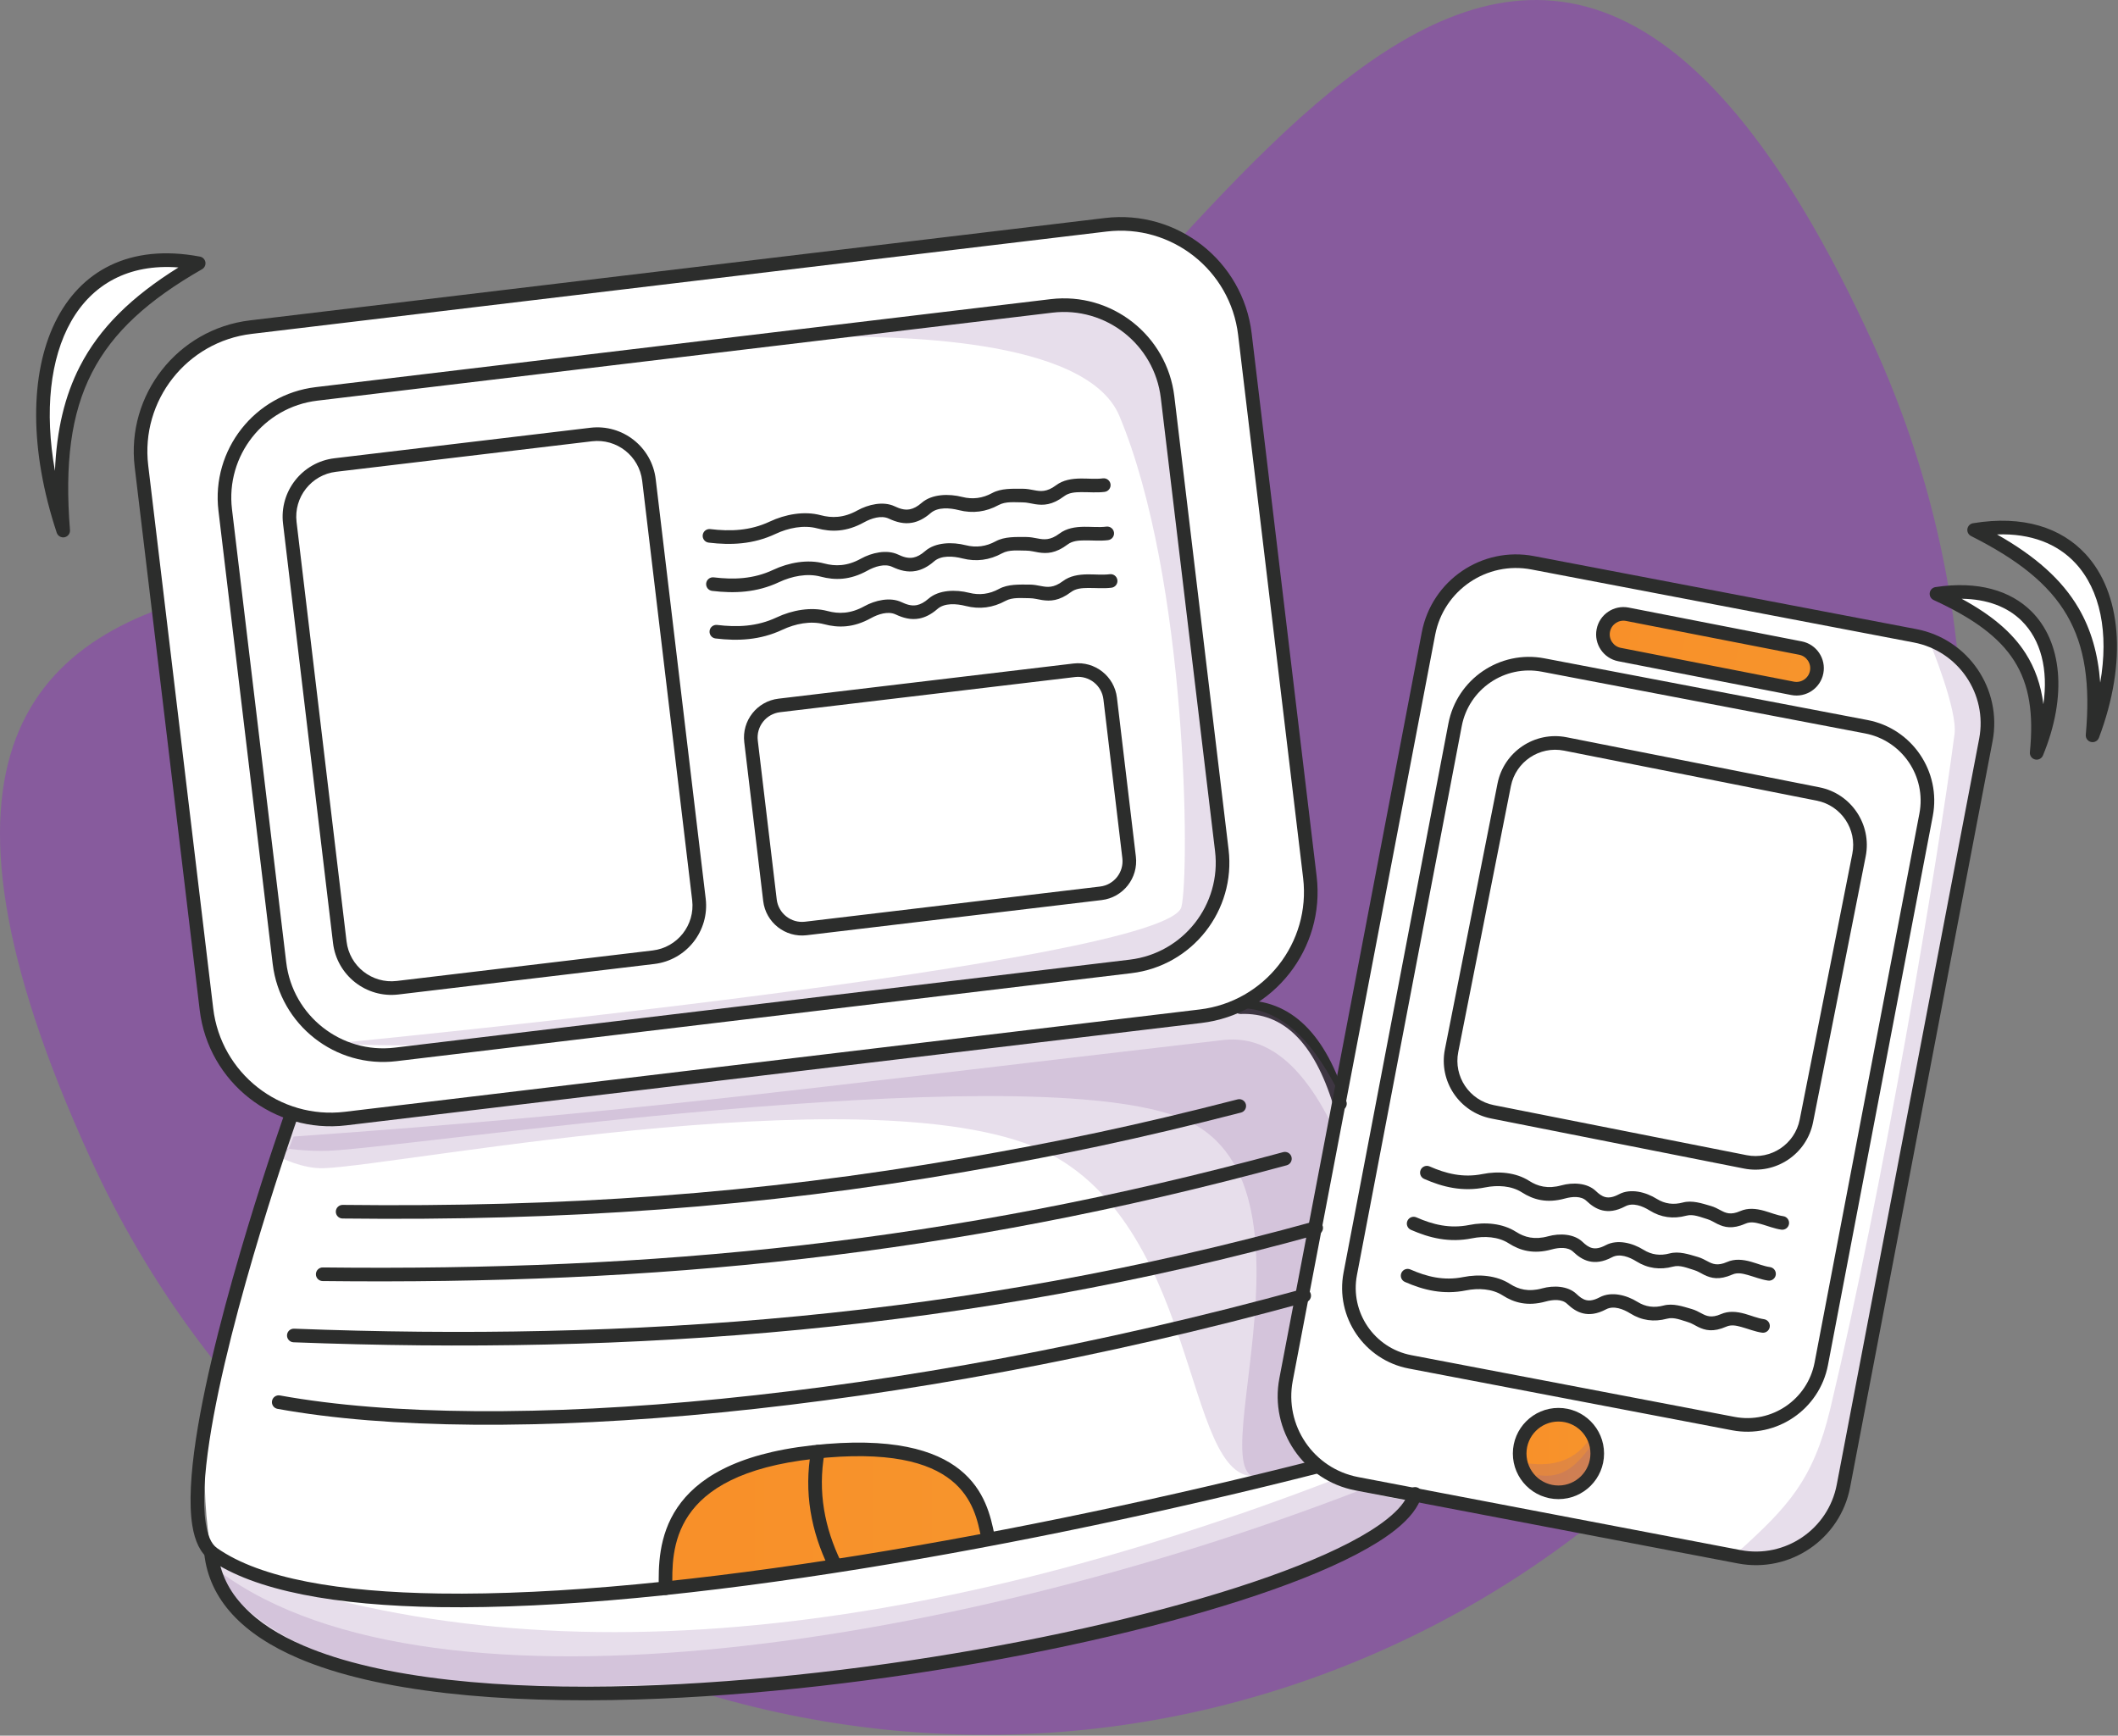 <?xml version="1.0" encoding="UTF-8" standalone="no"?> <svg xmlns="http://www.w3.org/2000/svg" xmlns:xlink="http://www.w3.org/1999/xlink" xmlns:serif="http://www.serif.com/" width="100%" height="100%" viewBox="0 0 1296 1062" version="1.1" xml:space="preserve" style="fill-rule:evenodd;clip-rule:evenodd;stroke-linecap:round;stroke-linejoin:round;stroke-miterlimit:1.5;"><rect x="0" y="0" width="1296" height="1062" fill="#808080" stroke="none"/><g><g id="Web-service" serif:id="Web service"><g><g><path d="M536.098,318.314c180.173,-82.474 384.219,-601.401 609.916,-108.346c138.361,302.264 6.482,659.375 -294.596,797.194c-301.078,137.819 -657.563,4.256 -795.924,-298.008c-225.697,-493.055 298.06,-307.28 480.604,-390.84Z" style="fill:#875b9d;"></path></g><g><path d="M759.04,615.408c15.425,0.207 31.558,8.852 48.668,29.139c20.21,42.001 13.547,75.038 -1.784,105.185l57.809,165.628c-37.663,52.143 -166.706,83.426 -354.672,110.366c-195.818,21.878 -345.26,12.906 -379.327,-72.819c-16.747,-91.435 16.397,-180.881 50.486,-270.814l578.82,-66.685Z" style="fill:#fff;"></path><path d="M761.745,204.442l39.771,332.24c5.022,41.951 -24.96,80.087 -66.911,85.109l-523.166,62.627c-41.951,5.022 -80.087,-24.96 -85.109,-66.911l-39.771,-332.24c-5.022,-41.951 24.959,-80.087 66.91,-85.109l523.167,-62.627c41.951,-5.022 80.087,24.96 85.109,66.911Z" style="fill:#fff;"></path><path d="M714.435,243.018l33.191,277.275c4.192,35.011 -20.83,66.838 -55.841,71.029l-449.753,53.839c-35.011,4.191 -66.838,-20.831 -71.029,-55.842l-33.192,-277.275c-4.191,-35.011 20.831,-66.838 55.842,-71.029l449.753,-53.839c35.011,-4.191 66.837,20.831 71.029,55.842Z" style="fill:#fff;"></path><g><path d="M937.843,344.346l233.989,44.677c29.545,5.641 48.952,34.208 43.311,63.753l-87.151,456.446c-5.641,29.545 -34.208,48.952 -63.753,43.311l-233.989,-44.676c-29.546,-5.641 -48.952,-34.208 -43.311,-63.753l87.15,-456.447c5.642,-29.545 34.208,-48.952 63.754,-43.311Z" style="fill:#fff;"></path><path d="M944.229,406.902l197.744,37.755c24.968,4.768 41.369,28.909 36.602,53.878l-64.134,335.894c-4.767,24.969 -28.909,41.37 -53.877,36.602l-197.744,-37.755c-24.968,-4.768 -41.369,-28.909 -36.602,-53.878l64.134,-335.894c4.767,-24.969 28.909,-41.37 53.877,-36.602Z" style="fill:#fff;"></path><circle cx="953.616" cy="889.36" r="23.735" style="fill:url(#_Linear1);"></circle><path d="M1111.6,411.26c-1.329,6.801 -7.928,11.244 -14.729,9.916l-105.896,-20.681c-6.801,-1.328 -11.244,-7.928 -9.916,-14.729c1.328,-6.801 7.928,-11.244 14.729,-9.916l105.896,20.681c6.801,1.328 11.244,7.928 9.916,14.729Z" style="fill:url(#_Linear2);"></path><path d="M1212.78,444.022l-89.44,481.568c-21.16,21.191 -41.11,28.379 -60.081,24.244c30.718,-27.817 46.258,-44.12 56.738,-88.063c32.773,-137.416 65.722,-334.82 75.984,-412.626c1.911,-14.485 -14.411,-54.211 -14.411,-54.211c22.624,9.004 32.711,25.557 31.21,49.088Z" style="fill:#875b9d;fill-opacity:0.2;"></path><path d="M971.795,881.703l4.624,18.05c-9.213,10.047 -18.997,14.242 -29.226,13.889l-15.946,-18.838c16.789,3.035 30.956,0.14 40.548,-13.101Z" style="fill:#875b9d;fill-opacity:0.2;"></path><path d="M975.207,882.408l0.066,13.323c-8.844,14.206 -18.674,17.89 -29.226,13.888l-5.771,-7.211c16.789,3.035 25.339,-6.76 34.931,-20Z" style="fill:#875b9d;fill-opacity:0.2;"></path></g><path d="M576.314,896.948c14.465,9.931 25.002,24.043 29.93,44.13l-199.237,28.93c3.718,-30.686 14.987,-56.556 45.538,-70.125c44.135,-12.587 85.83,-15.333 123.769,-2.935Z" style="fill:url(#_Linear3);"></path><path d="M759.069,616.252c28.574,-1.031 48.671,19.113 60.844,59.056" style="fill:none;stroke:#2c2d2c;stroke-width:8.33px;"></path><path d="M397.09,293.692l30.59,256.647c2.078,17.434 -10.389,33.276 -27.824,35.354l-156.585,18.663c-17.435,2.078 -33.276,-10.389 -35.354,-27.824l-30.59,-256.646c-2.078,-17.435 10.39,-33.276 27.824,-35.354l156.585,-18.664c17.435,-2.078 33.276,10.39 35.354,27.824Z" style="fill:#fff;"></path><path d="M679.313,427.393l11.589,97.236c1.291,10.827 -6.451,20.664 -17.278,21.954l-180.531,21.518c-10.826,1.29 -20.664,-6.452 -21.954,-17.278l-11.59,-97.236c-1.29,-10.827 6.452,-20.664 17.279,-21.954l180.531,-21.518c10.826,-1.29 20.663,6.452 21.954,17.278Z" style="fill:#fff;"></path><path d="M1137.53,523.202l-32.204,162.67c-3.41,17.223 -20.162,28.439 -37.385,25.029l-154.692,-30.625c-17.223,-3.409 -28.438,-20.161 -25.028,-37.385l32.203,-162.67c3.41,-17.223 20.162,-28.438 37.386,-25.028l154.691,30.624c17.223,3.41 28.438,20.161 25.029,37.385Z" style="fill:#fff;"></path><path d="M817.282,904.926l47.893,11.376c-90.946,83.381 -295.842,119.595 -598.048,115.531c-72.974,-12.225 -125.836,-42.594 -138.232,-77.389c195.02,77.501 435.102,48.131 688.387,-49.518Z" style="fill:#875b9d;fill-opacity:0.2;"></path><path d="M752.456,617.199c24.469,-2.831 47.958,10.975 69.541,57.127l-38.404,175.586l17.585,45.029l-21.939,4.822c-55.833,29.576 -38.538,-136.405 -132.53,-191.394c-95.038,-55.602 -400.331,4.585 -448.405,6.41c-13.326,0.506 -26.841,-6.663 -26.841,-6.663c0,0 4.288,-7.543 9.782,-22.989c209.724,-14.903 298.89,-36.419 571.211,-67.928Z" style="fill:#875b9d;fill-opacity:0.2;"></path><path d="M747.994,636.407c24.469,-2.831 47.958,10.976 69.541,57.127l-33.935,159.059l16.858,42.082l-22.103,6.263c-55.832,29.576 44.27,-181.277 -58.292,-217.874c-102.647,-36.626 -471.061,19.232 -519.135,21.057c-13.325,0.506 -26.917,-1.538 -26.917,-1.538c0,0 0.115,8.295 5.609,-7.151c209.724,-14.903 296.053,-27.516 568.374,-59.025Z" style="fill:#875b9d;fill-opacity:0.2;"></path><path d="M831.166,912.224l34.009,6.967c-90.946,83.381 -295.842,119.595 -598.048,115.531c-72.974,-12.225 -125.836,-42.594 -138.232,-77.389c125.412,101.471 448.986,52.54 702.271,-45.109Z" style="fill:#875b9d;fill-opacity:0.2;"></path><path d="M649.809,189.337c24.404,-2.323 44.245,12.945 60.784,40.942l37.512,305.926l-14.503,30.558c-0.091,-1.104 -7.994,15.757 -44.004,22.287c-77.73,14.096 -232.067,27.559 -338.659,42.873c-82.562,11.861 -146.507,6.51 -144.675,6.335c12.674,-1.208 508.387,-49.437 516.641,-83.35c5.155,-21.182 3.76,-200.619 -37.935,-300.371c-20.477,-48.989 -142.307,-48.603 -178.279,-48.55l143.118,-16.65Z" style="fill:#875b9d;fill-opacity:0.2;"></path></g></g><path d="M121.569,161.107c-83.051,-15.626 -115.25,65.992 -82.9,163.54c-6.615,-82.918 15.953,-125.187 82.9,-163.54Z" style="fill:#fff;"></path><path d="M1184.92,363.345c61.418,-9.297 85.23,39.262 61.306,97.297c4.892,-49.331 -11.798,-74.479 -61.306,-97.297Z" style="fill:#fff;"></path><path d="M1207.95,324.26c72.606,-12.008 100.757,50.714 72.475,125.676c5.783,-63.72 -13.948,-96.203 -72.475,-125.676Z" style="fill:#fff;"></path></g><g><path d="M123.64,164.723c-32.638,18.698 -54.544,38.259 -67.399,63.343c-12.882,25.138 -16.651,55.738 -13.419,96.249c0.168,2.101 -1.26,3.997 -3.326,4.415c-2.066,0.419 -4.119,-0.771 -4.782,-2.772c-33.58,-101.254 1.419,-185.166 87.625,-168.945c1.716,0.322 3.048,1.68 3.338,3.401c0.291,1.721 -0.523,3.441 -2.037,4.309Zm-14.444,-1.078c-61.501,-4.768 -88.545,51.503 -75.577,124.49c1.048,-25 5.934,-45.778 15.206,-63.87c12.112,-23.635 31.728,-42.755 60.371,-60.62Z" style="fill:#2c2d2c;"></path><path d="M1184.3,359.225c26.18,-3.962 45.884,2.202 58.549,14.669c18.807,18.512 22.376,51.602 7.234,88.336c-0.788,1.911 -2.858,2.956 -4.863,2.454c-2.005,-0.501 -3.34,-2.396 -3.136,-4.453c2.334,-23.538 -0.317,-41.335 -9.621,-55.941c-9.393,-14.746 -25.435,-26.169 -49.283,-37.161c-1.672,-0.77 -2.64,-2.546 -2.382,-4.369c0.259,-1.822 1.682,-3.259 3.502,-3.535Zm16.017,7.143c18.215,9.889 30.98,20.58 39.174,33.445c5.779,9.071 9.325,19.246 10.848,31.065c3.067,-21.207 -1.483,-39.378 -13.336,-51.045c-8.583,-8.449 -20.925,-13.301 -36.686,-13.465Z" style="fill:#2c2d2c;"></path><path d="M1207.28,320.149c30.74,-5.084 53.882,2.741 68.754,18.735c21.921,23.577 25.95,65.739 8.299,112.523c-0.735,1.95 -2.799,3.057 -4.83,2.59c-2.032,-0.466 -3.406,-2.362 -3.218,-4.437c2.796,-30.808 -0.426,-54.089 -11.571,-73.206c-11.178,-19.173 -30.247,-34.08 -58.628,-48.372c-1.611,-0.812 -2.517,-2.567 -2.245,-4.35c0.272,-1.783 1.66,-3.188 3.439,-3.483Zm14.678,6.856c23.502,13.319 39.751,27.65 49.955,45.152c7.609,13.05 11.887,27.896 13.204,45.514c5.346,-30.449 0.085,-56.688 -15.186,-73.113c-10.989,-11.818 -27.144,-18.292 -47.973,-17.553Z" style="fill:#2c2d2c;"></path><path d="M765.882,203.947l39.771,332.24c5.296,44.234 -26.318,84.446 -70.552,89.741l-523.167,62.627c-44.234,5.295 -84.446,-26.319 -89.741,-70.553l-39.772,-332.24c-5.295,-44.234 26.319,-84.446 70.553,-89.741l523.167,-62.627c44.234,-5.295 84.446,26.318 89.741,70.553Zm-8.274,0.99c-4.749,-39.668 -40.809,-68.017 -80.477,-63.269l-523.166,62.627c-39.668,4.749 -68.018,40.809 -63.269,80.476l39.771,332.241c4.749,39.667 40.809,68.017 80.477,63.269l523.166,-62.627c39.668,-4.749 68.018,-40.809 63.269,-80.477l-39.771,-332.24Z" style="fill:#2c2d2c;"></path><path d="M718.572,242.522l33.192,277.276c4.464,37.294 -22.19,71.196 -59.484,75.661l-449.753,53.839c-37.294,4.464 -71.197,-22.19 -75.661,-59.484l-33.192,-277.275c-4.464,-37.294 22.189,-71.197 59.483,-75.661l449.754,-53.839c37.294,-4.464 71.196,22.189 75.661,59.483Zm-8.275,0.991c-3.917,-32.728 -33.668,-56.117 -66.396,-52.2l-449.753,53.839c-32.728,3.918 -56.117,33.669 -52.2,66.396l33.192,277.276c3.918,32.727 33.669,56.117 66.397,52.199l449.753,-53.838c32.727,-3.918 56.117,-33.669 52.199,-66.397l-33.192,-277.275Z" style="fill:#2c2d2c;"></path><path d="M401.228,293.199l30.589,256.647c2.351,19.718 -11.75,37.634 -31.468,39.984l-156.585,18.664c-19.718,2.35 -37.634,-11.751 -39.985,-31.469l-30.589,-256.646c-2.35,-19.718 11.75,-37.634 31.468,-39.985l156.585,-18.663c19.718,-2.35 37.635,11.75 39.985,31.468Zm-8.275,0.987c-1.806,-15.151 -15.573,-25.986 -30.724,-24.18l-156.585,18.663c-15.151,1.806 -25.985,15.573 -24.179,30.724l30.589,256.646c1.806,15.151 15.573,25.986 30.724,24.18l156.585,-18.663c15.151,-1.806 25.985,-15.573 24.18,-30.724l-30.59,-256.646Z" style="fill:#2c2d2c;"></path><path d="M433.634,332.012c-2.283,-0.274 -3.914,-2.351 -3.64,-4.634c0.274,-2.283 2.35,-3.914 4.634,-3.64c12.109,1.454 24.242,1.108 36.409,-4.611c9.465,-4.45 21.028,-6.589 31.134,-3.896c6.801,1.813 14.062,1.745 22.463,-2.907c6.668,-3.693 15.815,-5.793 22.722,-2.568c2.993,1.397 6.036,2.518 9.406,1.859c2.257,-0.442 4.611,-1.68 7.201,-3.94c6.302,-5.498 16.724,-5.669 24.831,-3.609c6.392,1.623 12.477,0.797 18.27,-2.36c5.537,-3.018 12.424,-2.667 18.729,-2.662c2.446,0.002 4.713,0.452 6.994,0.886c3.8,0.724 7.667,1.303 13.394,-2.997c4.299,-3.228 9.584,-4.095 15.175,-4.145c4.504,-0.041 9.216,0.459 13.511,-0.094c2.281,-0.293 4.371,1.32 4.665,3.601c0.293,2.281 -1.32,4.371 -3.601,4.665c-4.61,0.593 -9.666,0.117 -14.499,0.161c-3.747,0.034 -7.366,0.313 -10.248,2.476c-7.407,5.562 -12.772,5.654 -17.758,4.903c-2.54,-0.383 -4.954,-1.12 -7.64,-1.122c-4.942,-0.004 -10.394,-0.72 -14.734,1.645c-7.707,4.2 -15.806,5.28 -24.31,3.119c-5.62,-1.427 -12.932,-1.999 -17.301,1.813c-3.952,3.447 -7.635,5.164 -11.079,5.838c-5.182,1.013 -9.929,-0.337 -14.532,-2.486c-4.631,-2.162 -10.688,-0.169 -15.159,2.307c-10.712,5.931 -19.974,5.981 -28.646,3.669c-8.267,-2.203 -17.7,-0.254 -25.443,3.385c-13.69,6.436 -27.323,6.98 -40.948,5.344Z" style="fill:#2c2d2c;"></path><path d="M435.752,361.541c-2.283,-0.274 -3.914,-2.35 -3.64,-4.634c0.274,-2.283 2.351,-3.914 4.634,-3.64c12.109,1.454 24.243,1.108 36.409,-4.611c9.465,-4.45 21.028,-6.589 31.134,-3.896c6.801,1.813 14.062,1.745 22.463,-2.907c6.668,-3.693 15.815,-5.792 22.722,-2.568c2.993,1.398 6.037,2.518 9.407,1.859c2.257,-0.442 4.61,-1.68 7.2,-3.94c6.303,-5.498 16.724,-5.668 24.831,-3.609c6.392,1.623 12.477,0.797 18.271,-2.36c5.537,-3.018 12.423,-2.667 18.729,-2.661c2.445,0.002 4.713,0.451 6.993,0.885c3.8,0.724 7.668,1.303 13.394,-2.997c4.3,-3.228 9.584,-4.095 15.175,-4.145c4.504,-0.041 9.216,0.459 13.512,-0.094c2.281,-0.293 4.371,1.32 4.664,3.601c0.294,2.281 -1.32,4.371 -3.601,4.665c-4.61,0.593 -9.666,0.117 -14.499,0.161c-3.747,0.034 -7.366,0.313 -10.247,2.476c-7.408,5.562 -12.772,5.654 -17.759,4.903c-2.54,-0.383 -4.953,-1.12 -7.639,-1.122c-4.942,-0.004 -10.395,-0.72 -14.734,1.645c-7.708,4.2 -15.807,5.28 -24.311,3.12c-5.62,-1.428 -12.931,-2 -17.301,1.812c-3.951,3.447 -7.635,5.165 -11.079,5.838c-5.181,1.013 -9.929,-0.337 -14.531,-2.486c-4.632,-2.162 -10.688,-0.169 -15.16,2.307c-10.712,5.931 -19.974,5.981 -28.646,3.669c-8.267,-2.203 -17.7,-0.254 -25.443,3.386c-13.689,6.435 -27.322,6.979 -40.948,5.343Z" style="fill:#2c2d2c;"></path><path d="M437.831,390.654c-2.283,-0.275 -3.914,-2.351 -3.64,-4.634c0.274,-2.283 2.351,-3.915 4.634,-3.64c12.109,1.454 24.243,1.108 36.409,-4.612c9.465,-4.449 21.028,-6.589 31.134,-3.895c6.802,1.812 14.062,1.744 22.463,-2.908c6.668,-3.692 15.815,-5.792 22.722,-2.568c2.993,1.398 6.037,2.518 9.407,1.859c2.257,-0.441 4.61,-1.68 7.2,-3.939c6.303,-5.499 16.724,-5.669 24.831,-3.61c6.392,1.624 12.477,0.797 18.271,-2.36c5.537,-3.017 12.423,-2.666 18.729,-2.661c2.445,0.002 4.713,0.451 6.993,0.886c3.8,0.723 7.668,1.302 13.394,-2.997c4.3,-3.229 9.584,-4.095 15.175,-4.146c4.504,-0.041 9.216,0.46 13.512,-0.093c2.281,-0.294 4.371,1.32 4.664,3.601c0.294,2.281 -1.32,4.371 -3.601,4.664c-4.61,0.593 -9.666,0.117 -14.499,0.161c-3.747,0.034 -7.366,0.313 -10.247,2.477c-7.408,5.561 -12.772,5.654 -17.759,4.903c-2.54,-0.383 -4.953,-1.12 -7.639,-1.123c-4.942,-0.004 -10.395,-0.72 -14.734,1.645c-7.708,4.201 -15.807,5.28 -24.311,3.12c-5.62,-1.428 -12.931,-2 -17.301,1.812c-3.951,3.448 -7.635,5.165 -11.079,5.838c-5.181,1.014 -9.929,-0.337 -14.531,-2.486c-4.632,-2.162 -10.688,-0.169 -15.16,2.307c-10.712,5.932 -19.974,5.981 -28.646,3.67c-8.267,-2.204 -17.7,-0.255 -25.443,3.385c-13.689,6.435 -27.322,6.98 -40.948,5.344Z" style="fill:#2c2d2c;"></path><path d="M683.45,426.9l11.59,97.236c1.562,13.11 -7.813,25.022 -20.923,26.585l-180.531,21.517c-13.11,1.563 -25.022,-7.812 -26.584,-20.922l-11.59,-97.236c-1.563,-13.11 7.812,-25.022 20.922,-26.585l180.531,-21.517c13.11,-1.563 25.023,7.812 26.585,20.922Zm-8.275,0.986c-1.018,-8.543 -8.78,-14.652 -17.323,-13.633l-180.531,21.517c-8.543,1.018 -14.652,8.781 -13.634,17.324l11.589,97.236c1.019,8.542 8.781,14.652 17.324,13.633l180.531,-21.517c8.543,-1.018 14.652,-8.781 13.634,-17.324l-11.59,-97.236Z" style="fill:#2c2d2c;"></path><path d="M209.608,745.57c-2.299,-0.027 -4.144,-1.915 -4.118,-4.215c0.027,-2.299 1.915,-4.145 4.215,-4.118c134.871,1.558 254.295,-6.714 380.236,-28.614c57.665,-10.027 104.822,-19.842 167.328,-35.945c2.227,-0.574 4.5,0.768 5.074,2.995c0.574,2.227 -0.768,4.501 -2.995,5.075c-62.749,16.166 -110.09,26.019 -167.979,36.085c-126.446,21.988 -246.348,30.301 -381.761,28.737Z" style="fill:#2c2d2c;"></path><path d="M197.422,783.841c-2.299,-0.026 -4.145,-1.914 -4.12,-4.213c0.026,-2.3 1.914,-4.146 4.213,-4.12c203.119,2.271 383.067,-15.007 587.635,-70.551c2.219,-0.603 4.51,0.71 5.113,2.929c0.602,2.22 -0.71,4.511 -2.929,5.113c-205.362,55.76 -386.005,73.122 -589.912,70.842Z" style="fill:#2c2d2c;"></path><path d="M179.627,821.302c-2.298,-0.088 -4.092,-2.025 -4.004,-4.323c0.088,-2.298 2.025,-4.092 4.323,-4.004c205.316,7.859 410.964,-6.521 624.32,-65.666c2.216,-0.615 4.514,0.686 5.129,2.902c0.614,2.216 -0.687,4.514 -2.903,5.128c-214.227,59.386 -420.711,73.855 -626.865,65.963Z" style="fill:#2c2d2c;"></path><path d="M169.807,862.028c-2.263,-0.41 -3.768,-2.58 -3.358,-4.842c0.41,-2.263 2.58,-3.768 4.843,-3.358c133.901,24.257 378.277,2.837 625.65,-65.076c2.218,-0.609 4.513,0.697 5.122,2.915c0.608,2.217 -0.698,4.512 -2.915,5.121c-248.825,68.311 -494.656,89.639 -629.342,65.24Z" style="fill:#2c2d2c;"></path><path d="M173.997,681.8c0.768,-2.168 3.151,-3.305 5.319,-2.537c2.167,0.768 3.304,3.151 2.536,5.319c0,-0 -41.666,117.592 -53.725,197.217c-3.036,20.047 -4.216,37.632 -2.235,50.172c1.136,7.188 3.133,12.598 6.941,15.268c26.699,18.721 74.999,26.868 136.118,27.778c144.816,2.155 360.796,-37.193 536.045,-81.705c2.229,-0.566 4.499,0.784 5.065,3.013c0.566,2.229 -0.784,4.498 -3.013,5.064c-175.957,44.692 -392.82,84.124 -538.221,81.96c-63.261,-0.941 -113.144,-9.91 -140.778,-29.287c-5.277,-3.7 -8.814,-10.83 -10.388,-20.79c-2.082,-13.176 -0.964,-31.658 2.226,-52.72c12.153,-80.242 54.11,-198.752 54.11,-198.752Z" style="fill:#2c2d2c;"></path><path d="M411.45,971.698c0.039,2.3 -1.795,4.199 -4.094,4.238c-2.3,0.04 -4.199,-1.795 -4.238,-4.094c-0.222,-12.827 -0.393,-32.032 11.349,-49.396c11.604,-17.162 34.975,-32.834 82.489,-38.092c48.916,-5.413 75.478,2.949 90.416,14.945c15.387,12.357 18.893,28.775 21.126,39.776c0.457,2.253 -1.001,4.455 -3.255,4.912c-2.254,0.457 -4.455,-1.001 -4.912,-3.255c-1.952,-9.619 -4.722,-24.13 -18.177,-34.935c-13.905,-11.167 -38.749,-18.199 -84.281,-13.16c-43.881,4.855 -65.786,18.627 -76.503,34.477c-10.581,15.648 -10.12,33.024 -9.92,44.584Z" style="fill:#2c2d2c;"></path><path d="M496.311,887.518c0.4,-2.265 2.564,-3.778 4.829,-3.378c2.264,0.4 3.778,2.564 3.377,4.829c-4.236,23.957 0.091,45.926 10.057,66.582c0.999,2.071 0.129,4.564 -1.942,5.563c-2.072,0.999 -4.564,0.129 -5.564,-1.942c-10.723,-22.226 -15.315,-45.875 -10.757,-71.654Z" style="fill:#2c2d2c;"></path><path d="M124.935,950.264c-0.237,-2.287 1.428,-4.337 3.716,-4.574c2.287,-0.237 4.336,1.428 4.573,3.715c2.689,25.948 22.177,44.515 52.583,57.545c47.65,20.42 121.714,27.037 203.628,24.582c144.099,-4.321 312.415,-36.905 405.079,-73.617c23.446,-9.289 41.993,-18.802 53.925,-28.219c7.227,-5.704 11.968,-11.211 13.422,-16.694c0.589,-2.223 2.872,-3.549 5.095,-2.96c2.223,0.59 3.549,2.873 2.96,5.096c-1.81,6.827 -7.316,13.998 -16.315,21.1c-12.405,9.79 -31.642,19.767 -56.018,29.425c-93.312,36.968 -262.792,69.848 -407.898,74.198c-83.347,2.499 -158.677,-4.474 -207.16,-25.251c-33.684,-14.435 -54.612,-35.602 -57.59,-64.346Z" style="fill:#2c2d2c;"></path><path d="M945.011,402.809l197.743,37.756c27.228,5.198 45.112,31.524 39.914,58.751l-64.134,335.895c-5.198,27.227 -31.524,45.112 -58.751,39.913l-197.744,-37.756c-27.227,-5.198 -45.112,-31.524 -39.913,-58.751l64.133,-335.895c5.199,-27.227 31.524,-45.112 58.752,-39.913Zm-1.563,8.185c-22.71,-4.336 -44.667,10.581 -49.003,33.291l-64.134,335.895c-4.336,22.709 10.581,44.667 33.291,49.003l197.743,37.756c22.71,4.336 44.668,-10.581 49.004,-33.291l64.133,-335.895c4.336,-22.709 -10.581,-44.667 -33.291,-49.003l-197.743,-37.756Z" style="fill:#2c2d2c;"></path><path d="M1115.69,412.058c-1.769,9.058 -10.559,14.976 -19.617,13.207l-105.896,-20.681c-9.058,-1.769 -14.975,-10.559 -13.206,-19.616c1.768,-9.058 10.558,-14.976 19.616,-13.207l105.896,20.681c9.058,1.769 14.976,10.559 13.207,19.616Zm-8.179,-1.597c0.888,-4.544 -2.081,-8.953 -6.625,-9.841l-105.896,-20.68c-4.544,-0.888 -8.953,2.081 -9.841,6.625c-0.887,4.544 2.082,8.953 6.625,9.84l105.897,20.681c4.543,0.887 8.953,-2.081 9.84,-6.625Z" style="fill:#2c2d2c;"></path><path d="M938.624,340.254l233.989,44.676c31.804,6.072 52.695,36.823 46.623,68.627l-87.151,456.447c-6.073,31.804 -36.824,52.694 -68.627,46.622l-233.99,-44.676c-31.804,-6.073 -52.695,-36.824 -46.622,-68.628l87.151,-456.446c6.072,-31.804 36.823,-52.695 68.627,-46.622Zm-1.563,8.185c-27.286,-5.21 -53.669,12.713 -58.879,40l-87.151,456.446c-5.209,27.287 12.714,53.669 40,58.879l233.989,44.677c27.287,5.209 53.669,-12.714 58.879,-40l87.151,-456.447c5.21,-27.286 -12.713,-53.669 -40,-58.879l-233.989,-44.676Z" style="fill:#2c2d2c;"></path><path d="M1141.61,524.011l-32.204,162.67c-3.856,19.479 -22.802,32.163 -42.281,28.307l-154.692,-30.624c-19.479,-3.857 -32.163,-22.802 -28.307,-42.282l32.204,-162.67c3.857,-19.479 22.802,-32.163 42.282,-28.307l154.691,30.625c19.479,3.856 32.163,22.802 28.307,42.281Zm-8.175,-1.618c2.964,-14.968 -6.783,-29.526 -21.75,-32.489l-154.692,-30.624c-14.967,-2.963 -29.525,6.783 -32.488,21.751l-32.204,162.669c-2.963,14.968 6.783,29.526 21.751,32.489l154.691,30.624c14.968,2.964 29.525,-6.783 32.488,-21.75l32.204,-162.67Z" style="fill:#2c2d2c;"></path><path d="M871.428,721.331c-2.105,-0.927 -3.061,-3.388 -2.134,-5.493c0.926,-2.104 3.387,-3.061 5.492,-2.134c9.941,4.377 20.399,7.064 32.361,4.657c9.612,-1.934 20.417,-1.041 28.567,4.182c5.228,3.35 11.354,5.039 19.678,2.747c7.024,-1.934 15.803,-1.578 21.049,3.411c1.779,1.692 3.622,3.22 5.947,3.769c2.259,0.534 4.893,0.04 8.258,-1.742c7.19,-3.806 16.51,-1.299 23.14,2.83c4.906,3.056 10.217,3.749 15.909,2.225c5.757,-1.541 11.746,0.533 17.322,2.156c2.169,0.632 4.055,1.652 5.954,2.666c2.942,1.572 5.981,3 11.846,0.435c4.761,-2.083 9.713,-1.581 14.714,-0.185c3.876,1.082 7.78,2.738 11.619,3.281c2.277,0.322 3.864,2.432 3.543,4.709c-0.322,2.277 -2.432,3.864 -4.709,3.542c-4.188,-0.592 -8.466,-2.325 -12.694,-3.506c-3.105,-0.866 -6.177,-1.5 -9.133,-0.206c-8.221,3.596 -13.048,2.253 -17.288,0.216c-2.054,-0.987 -3.898,-2.286 -6.18,-2.95c-4.157,-1.21 -8.548,-3.257 -12.839,-2.108c-8.042,2.153 -15.538,1.116 -22.47,-3.201c-4.28,-2.666 -10.193,-4.996 -14.835,-2.539c-5.699,3.017 -10.249,3.391 -14.074,2.487c-3.759,-0.888 -6.896,-3.104 -9.773,-5.84c-3.24,-3.082 -8.756,-2.61 -13.093,-1.416c-11.167,3.075 -19.373,0.729 -26.387,-3.765c-6.388,-4.093 -14.893,-4.544 -22.428,-3.028c-13.801,2.776 -25.892,-0.15 -37.362,-5.2Z" style="fill:#2c2d2c;"></path><path d="M863.331,752.487c-2.105,-0.927 -3.061,-3.388 -2.134,-5.492c0.927,-2.105 3.388,-3.061 5.492,-2.135c9.942,4.378 20.399,7.064 32.361,4.658c9.612,-1.934 20.417,-1.041 28.567,4.181c5.229,3.35 11.355,5.039 19.678,2.747c7.024,-1.934 15.803,-1.578 21.05,3.412c1.778,1.692 3.622,3.219 5.946,3.769c2.259,0.533 4.893,0.039 8.258,-1.742c7.19,-3.807 16.511,-1.3 23.14,2.83c4.906,3.055 10.217,3.749 15.909,2.224c5.757,-1.541 11.746,0.534 17.323,2.157c2.168,0.631 4.054,1.652 5.953,2.666c2.942,1.571 5.981,3 11.846,0.434c4.761,-2.083 9.713,-1.581 14.714,-0.185c3.876,1.082 7.78,2.739 11.619,3.281c2.277,0.322 3.865,2.432 3.543,4.709c-0.322,2.277 -2.432,3.865 -4.709,3.543c-4.188,-0.592 -8.466,-2.326 -12.694,-3.506c-3.104,-0.867 -6.177,-1.5 -9.133,-0.207c-8.22,3.596 -13.047,2.254 -17.288,0.216c-2.054,-0.987 -3.898,-2.286 -6.18,-2.95c-4.156,-1.21 -8.548,-3.257 -12.838,-2.108c-8.043,2.154 -15.539,1.117 -22.471,-3.201c-4.28,-2.666 -10.193,-4.996 -14.834,-2.539c-5.7,3.018 -10.249,3.392 -14.075,2.487c-3.759,-0.888 -6.896,-3.104 -9.772,-5.84c-3.241,-3.081 -8.756,-2.61 -13.094,-1.415c-11.166,3.074 -19.373,0.729 -26.387,-3.766c-6.388,-4.093 -14.893,-4.544 -22.427,-3.028c-13.802,2.777 -25.892,-0.149 -37.363,-5.2Z" style="fill:#2c2d2c;"></path><path d="M859.645,784.364c-2.104,-0.927 -3.061,-3.388 -2.134,-5.492c0.927,-2.105 3.388,-3.061 5.493,-2.135c9.941,4.378 20.399,7.064 32.36,4.658c9.613,-1.934 20.418,-1.041 28.567,4.181c5.229,3.35 11.355,5.039 19.679,2.747c7.023,-1.934 15.803,-1.578 21.049,3.412c1.779,1.691 3.622,3.219 5.947,3.769c2.258,0.533 4.892,0.039 8.258,-1.743c7.189,-3.806 16.51,-1.299 23.139,2.831c4.907,3.055 10.217,3.749 15.909,2.224c5.757,-1.541 11.746,0.534 17.323,2.157c2.169,0.631 4.055,1.652 5.953,2.666c2.943,1.571 5.981,3 11.846,0.434c4.762,-2.083 9.713,-1.581 14.714,-0.185c3.877,1.082 7.781,2.739 11.62,3.281c2.277,0.322 3.864,2.432 3.542,4.709c-0.322,2.277 -2.432,3.865 -4.709,3.543c-4.187,-0.592 -8.465,-2.326 -12.693,-3.506c-3.105,-0.867 -6.178,-1.5 -9.134,-0.207c-8.22,3.596 -13.047,2.254 -17.287,0.216c-2.055,-0.987 -3.899,-2.286 -6.181,-2.95c-4.156,-1.21 -8.547,-3.257 -12.838,-2.108c-8.043,2.154 -15.538,1.117 -22.47,-3.201c-4.28,-2.666 -10.194,-4.996 -14.835,-2.539c-5.699,3.018 -10.249,3.392 -14.074,2.487c-3.759,-0.888 -6.896,-3.104 -9.773,-5.84c-3.24,-3.081 -8.756,-2.61 -13.094,-1.415c-11.166,3.074 -19.373,0.729 -26.387,-3.766c-6.388,-4.093 -14.893,-4.544 -22.427,-3.028c-13.802,2.777 -25.892,-0.149 -37.363,-5.2Z" style="fill:#2c2d2c;"></path><path d="M953.616,861.459c15.399,-0 27.902,12.502 27.902,27.901c-0,15.4 -12.503,27.902 -27.902,27.902c-15.399,-0 -27.901,-12.502 -27.901,-27.902c-0,-15.399 12.502,-27.901 27.901,-27.901Zm0,8.333c-10.8,0 -19.568,8.768 -19.568,19.568c-0,10.8 8.768,19.569 19.568,19.569c10.8,-0 19.568,-8.769 19.568,-19.569c0,-10.8 -8.768,-19.568 -19.568,-19.568Z" style="fill:#2c2d2c;"></path></g></g><defs><linearGradient id="_Linear1" x1="0" y1="0" x2="1" y2="0" gradientUnits="userSpaceOnUse" gradientTransform="matrix(47.47,0,0,47.47,929.881,889.36)"><stop offset="0" style="stop-color:#f89029;stop-opacity:1"></stop><stop offset="1" style="stop-color:#f7942c;stop-opacity:1"></stop></linearGradient><linearGradient id="_Linear2" x1="0" y1="0" x2="1" y2="0" gradientUnits="userSpaceOnUse" gradientTransform="matrix(130.541,25.494,-4.813,24.645,981.063,385.766)"><stop offset="0" style="stop-color:#f89029;stop-opacity:1"></stop><stop offset="1" style="stop-color:#f7942c;stop-opacity:1"></stop></linearGradient><linearGradient id="_Linear3" x1="0" y1="0" x2="1" y2="0" gradientUnits="userSpaceOnUse" gradientTransform="matrix(144.81,0,0,27.14,443.518,935.295)"><stop offset="0" style="stop-color:#f89029;stop-opacity:1"></stop><stop offset="1" style="stop-color:#f7942c;stop-opacity:1"></stop></linearGradient></defs></svg> 